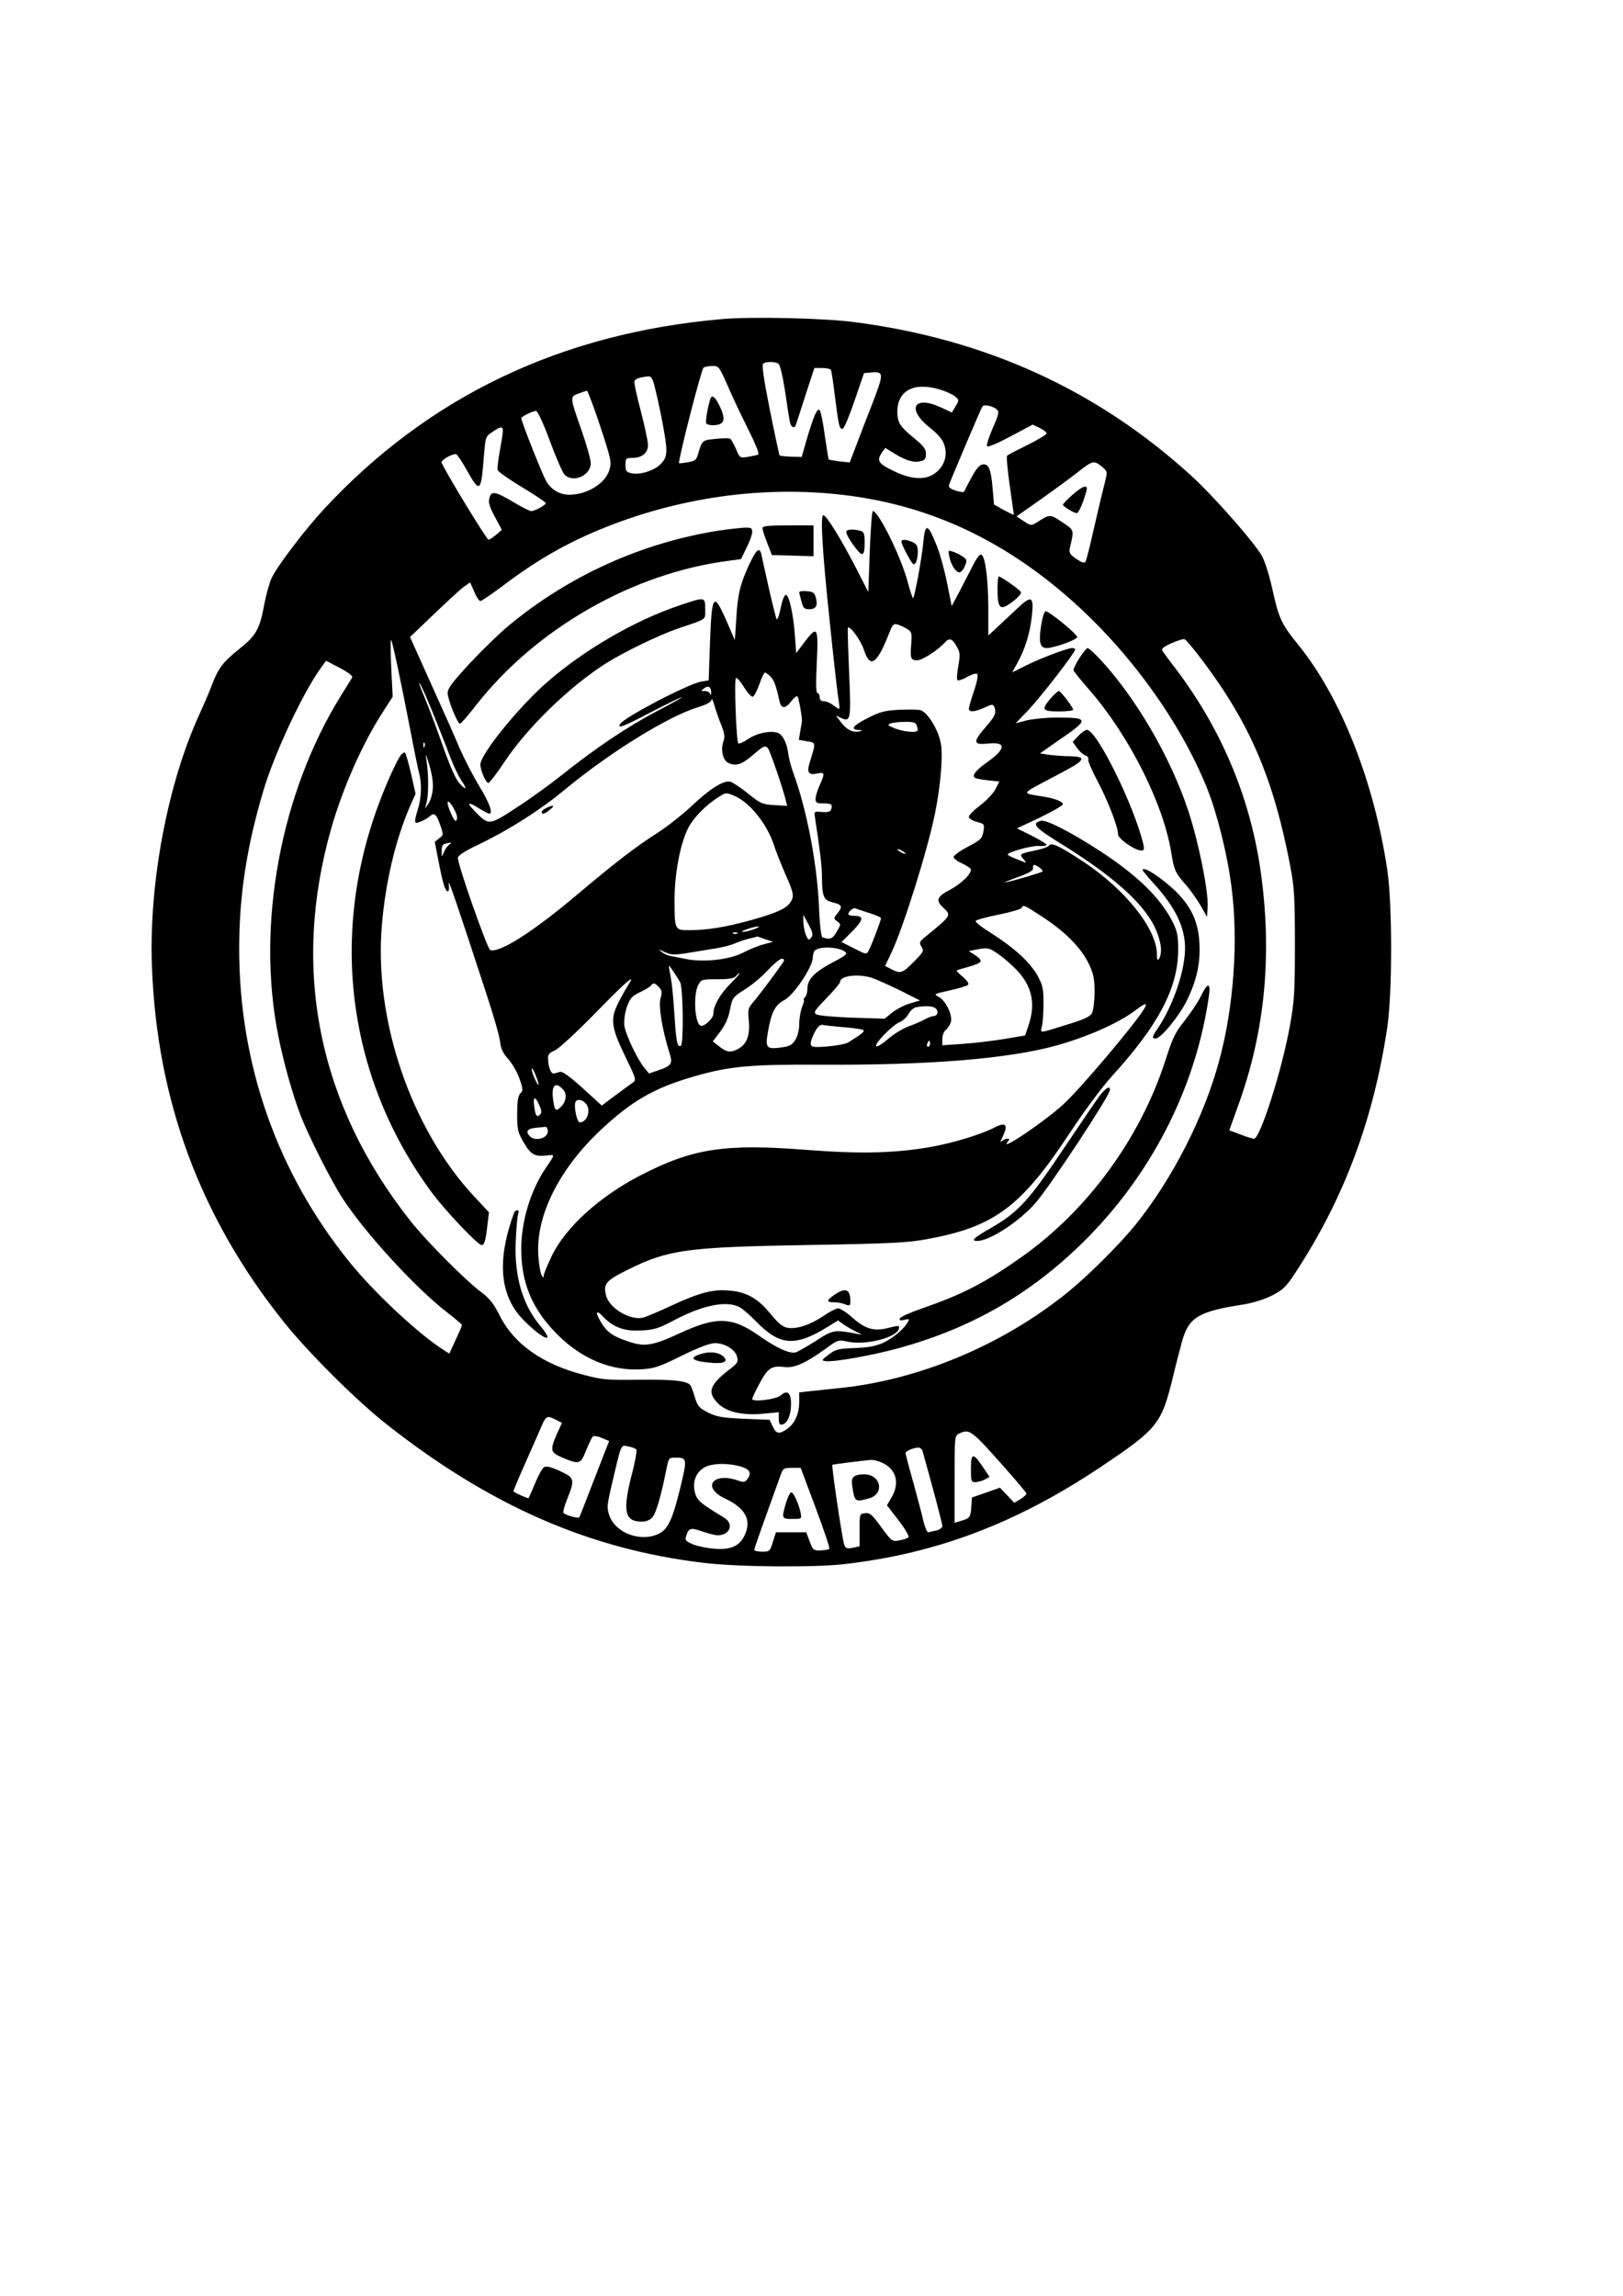 <?xml version="1.0" encoding="UTF-8" standalone="yes"?>
<svg version="1.0" xmlns="http://www.w3.org/2000/svg" width="210mm" height="297mm" viewBox="0 0 794 1123" preserveAspectRatio="xMidYMid meet">
  <g transform="translate(0,1123) scale(0.1,-0.1)" fill="#000000" stroke="none">
    <path d="M3530 9669 c-786 -69 -1433 -378 -1944 -928 -91 -98 -227 -276 -256
-336 -11 -22 -27 -79 -36 -125 -23 -127 -41 -159 -122 -223 -83 -67 -104 -95
-136 -179 -13 -35 -41 -99 -61 -143 -155 -338 -247 -825 -232 -1230 24 -657
236 -1230 645 -1741 118 -148 351 -380 497 -496 508 -402 999 -617 1560 -683
169 -20 534 -23 685 -6 452 52 840 199 1250 472 285 191 302 211 360 450 16
68 37 147 45 175 33 112 82 140 303 174 43 7 99 25 135 43 54 28 69 42 112
108 238 361 384 749 452 1204 25 170 25 600 0 770 -65 433 -227 843 -434 1099
-84 104 -96 129 -127 269 -14 65 -37 140 -52 167 -35 64 -238 295 -346 393
-461 420 -1007 669 -1653 752 -146 19 -502 27 -645 14z m278 -218 c8 -5 21
-59 33 -137 10 -71 21 -139 24 -151 6 -25 23 -31 29 -10 2 6 23 72 47 145 l43
132 37 0 c21 0 40 -4 44 -9 3 -6 12 -65 20 -133 18 -142 22 -160 38 -155 7 2
33 64 58 138 l46 134 34 3 c64 5 64 -3 6 -154 -30 -76 -67 -172 -82 -213 l-28
-73 -50 5 c-27 4 -51 8 -53 9 -1 2 -10 55 -19 118 -8 63 -20 119 -25 124 -12
12 -31 -32 -64 -146 l-24 -83 -52 1 c-28 1 -53 4 -56 6 -2 3 -24 104 -48 224
-31 157 -40 221 -32 226 15 10 58 10 74 -1z m-248 -108 c23 -54 69 -151 102
-216 40 -81 54 -119 46 -121 -7 -3 -30 -7 -51 -11 -37 -6 -38 -5 -56 38 -11
25 -24 48 -29 51 -6 3 -38 3 -72 -1 -66 -6 -65 -6 -86 -78 -8 -25 -16 -31 -49
-36 -22 -4 -41 -6 -43 -5 -7 7 109 461 120 468 7 4 27 8 44 8 30 0 33 -4 74
-97z m-361 10 c27 -102 61 -280 61 -320 0 -36 -6 -50 -28 -73 -33 -33 -101
-54 -143 -45 -25 6 -29 11 -29 41 0 32 2 34 33 34 47 0 77 24 77 63 0 18 -16
92 -35 166 -20 74 -34 140 -31 147 4 12 28 19 68 23 12 1 20 -11 27 -36z
m1398 -28 c28 -8 61 -23 74 -33 22 -18 22 -19 4 -49 l-18 -31 -51 24 c-135 63
-174 -5 -57 -98 45 -36 63 -58 72 -88 16 -53 -4 -106 -51 -138 -48 -32 -116
-27 -204 17 -70 34 -78 49 -51 88 l16 22 47 -29 c56 -34 93 -44 127 -36 20 5
25 13 25 36 0 23 -11 38 -57 76 -68 55 -82 76 -83 127 -1 106 80 150 207 112z
m-1661 -179 c54 -165 57 -177 45 -215 -19 -65 -107 -120 -194 -121 -47 0 -86
21 -113 63 -17 26 -124 295 -124 312 0 7 57 35 72 35 8 0 36 -60 68 -147 30
-81 62 -155 72 -165 42 -42 128 -4 128 56 0 18 -20 89 -44 158 -59 168 -59
167 -16 183 19 7 38 13 41 14 4 0 33 -77 65 -173z m1942 80 c11 -10 7 -27 -22
-92 -19 -43 -31 -83 -27 -87 5 -5 57 17 116 49 l107 57 34 -16 c19 -9 34 -21
34 -27 0 -6 -42 -31 -92 -56 -51 -25 -96 -48 -101 -53 -4 -4 2 -70 13 -147 11
-76 20 -140 20 -142 0 -2 -22 9 -49 23 l-48 27 -7 80 c-8 95 -19 120 -49 116
-15 -2 -32 -22 -54 -63 -18 -33 -34 -64 -36 -69 -1 -5 -20 -3 -41 4 -28 9 -36
16 -33 29 8 23 154 369 163 382 7 13 53 3 72 -15z m-2418 -105 c0 -11 -7 -54
-15 -97 -8 -43 -13 -85 -10 -94 3 -8 57 -46 120 -84 63 -38 115 -72 115 -77 0
-10 -53 -39 -72 -39 -7 0 -47 20 -88 45 -88 52 -107 55 -116 18 -6 -21 1 -43
27 -91 l34 -64 -28 -24 c-16 -13 -32 -24 -37 -24 -10 0 -230 363 -230 379 0
13 57 44 72 39 5 -2 29 -37 51 -77 65 -115 70 -111 84 64 8 98 8 100 42 122
41 28 51 29 51 4z m2937 -179 c21 -19 21 -21 8 -73 -8 -30 -31 -126 -51 -214
-20 -88 -39 -166 -43 -172 -5 -9 -17 -6 -45 13 -32 22 -37 30 -32 53 21 92 23
86 -38 127 -60 40 -59 40 -126 -3 -25 -15 -28 -15 -62 8 l-35 23 111 78 c61
43 145 104 186 136 78 62 82 62 127 24z m-1232 -138 c395 -54 745 -218 1070
-504 288 -253 538 -598 670 -925 50 -125 100 -325 120 -485 34 -263 11 -585
-60 -847 -74 -277 -231 -583 -413 -808 -79 -96 -231 -248 -332 -329 -317 -256
-726 -427 -1115 -466 -60 -6 -129 -14 -152 -16 l-43 -5 0 -45 c0 -59 -21 -106
-58 -133 -41 -28 -54 -26 -72 12 l-15 32 -125 5 c-107 5 -132 9 -175 30 -43
22 -52 31 -64 70 -7 25 -17 52 -21 60 -12 25 -76 33 -255 31 -152 -2 -180 0
-266 23 -204 52 -345 151 -415 292 -30 59 -49 83 -93 116 -76 57 -264 246
-341 343 -453 571 -587 1235 -389 1925 58 201 153 415 255 572 l45 70 -7 141
c-4 78 -4 140 -1 137 7 -6 48 -202 98 -460 16 -85 34 -171 39 -190 14 -51 12
-120 -5 -176 -21 -70 -20 -76 12 -63 16 6 36 17 45 26 23 20 33 11 52 -44 16
-47 16 -48 -6 -64 l-21 -17 18 -93 c21 -109 33 -149 46 -149 6 0 7 17 4 38 -5
35 47 -118 184 -538 34 -102 64 -207 67 -233 4 -37 14 -58 40 -87 19 -21 44
-64 55 -95 18 -52 19 -59 4 -74 -11 -13 -15 -40 -15 -101 0 -74 3 -88 31 -137
35 -60 55 -72 113 -65 43 5 43 8 -5 -63 -74 -109 -119 -260 -119 -395 0 -168
55 -297 179 -420 119 -118 262 -177 409 -168 64 4 87 12 198 67 85 41 137 61
162 61 48 0 100 -32 108 -67 6 -23 2 -31 -26 -53 -109 -82 -123 -119 -67 -175
42 -42 120 -60 224 -50 l73 7 0 -32 c0 -24 4 -31 17 -28 25 5 43 46 43 101 0
55 -19 70 -51 41 -21 -19 -139 -34 -139 -17 0 5 16 39 36 76 40 76 60 88 122
80 47 -6 104 19 203 91 57 42 62 43 102 34 89 -21 247 19 255 64 3 15 -1 15
-50 3 -70 -19 -114 -7 -178 50 -28 25 -59 45 -69 45 -10 0 -43 -16 -72 -37
-64 -43 -132 -66 -176 -58 -24 4 -46 22 -85 70 -61 74 -115 105 -199 112 -79
8 -147 -10 -281 -72 -64 -30 -128 -57 -141 -60 -63 -16 -167 46 -182 108 -15
57 -1 73 108 127 198 98 290 110 882 120 408 7 485 11 582 29 327 60 458 157
696 518 72 109 159 226 206 278 230 252 325 434 325 620 0 68 -4 89 -28 137
-58 115 -172 226 -351 343 -146 95 -269 158 -294 150 -45 -14 -28 -33 93 -108
257 -159 404 -289 464 -409 32 -67 41 -128 22 -158 -7 -11 -10 -5 -10 22 0
123 -155 318 -360 453 -116 77 -157 96 -168 79 -4 -7 -34 -17 -67 -24 -77 -16
-80 -18 -58 -42 10 -12 14 -19 8 -17 -5 2 -27 11 -47 19 -21 8 -38 17 -38 20
0 12 116 44 153 42 20 -2 37 1 37 6 0 4 -33 24 -72 44 l-73 36 113 53 c61 30
112 59 112 65 0 14 -44 30 -105 39 -96 15 -97 12 20 74 151 79 175 94 175 109
0 8 -19 12 -57 13 -32 0 -78 4 -102 7 l-43 7 83 58 c161 110 161 117 -4 117
-51 0 -116 -7 -145 -14 l-53 -14 64 67 c62 66 227 279 227 294 0 4 -6 7 -14 7
-24 0 -156 -50 -228 -86 l-66 -33 24 44 c39 68 63 148 72 231 11 98 -1 104
-71 38 -29 -27 -72 -68 -97 -91 l-45 -42 0 142 c-1 148 -17 261 -38 254 -7 -2
-21 -21 -32 -43 -11 -21 -40 -77 -64 -124 l-45 -85 -22 110 c-12 61 -34 142
-49 180 -47 119 -59 121 -69 13 -7 -72 -41 -257 -49 -264 -2 -2 -14 33 -26 78
-31 120 -143 348 -171 348 -4 0 -11 -89 -15 -198 l-7 -198 -62 121 c-73 142
-144 255 -158 255 -16 0 -4 -189 32 -528 16 -158 34 -316 39 -352 6 -35 9 -66
7 -67 -2 -2 -14 6 -29 17 -14 11 -35 20 -46 20 -14 0 -21 6 -21 20 0 11 -5 20
-11 20 -7 0 -8 45 -3 150 8 174 3 183 -61 98 l-40 -53 -6 85 c-8 107 -28 200
-45 200 -7 0 -17 -27 -25 -65 -7 -36 -16 -60 -20 -53 -3 7 -21 76 -38 153 -17
77 -34 150 -36 163 -9 38 -25 25 -60 -50 -45 -98 -56 -144 -63 -266 l-7 -103
-40 92 c-65 148 -73 136 -82 -117 l-6 -172 -36 -6 c-62 -10 -376 -174 -397
-207 -15 -25 13 -15 148 56 80 41 149 75 154 75 5 0 -49 -31 -121 -68 -143
-75 -304 -183 -465 -312 -58 -46 -158 -119 -224 -161 -134 -88 -135 -88 -205
-15 -41 42 -32 46 24 11 22 -13 43 -25 48 -25 21 -1 1 54 -48 134 -30 49 -73
133 -96 185 -22 53 -86 197 -142 320 l-101 225 118 113 c65 62 131 123 147
134 l29 20 20 -45 c10 -25 24 -46 30 -46 6 0 54 33 108 73 170 129 322 216
512 291 383 151 799 204 1195 150z m274 -651 c21 -14 23 -20 19 -72 -6 -70 -3
-81 29 -81 25 0 101 49 137 89 22 24 38 16 61 -30 12 -21 12 -38 3 -88 -6 -33
-8 -64 -4 -68 4 -4 26 3 48 16 24 13 44 19 49 14 5 -5 -1 -39 -16 -83 -14 -40
-25 -79 -25 -87 0 -18 28 -16 77 6 36 17 42 17 47 4 12 -30 5 -46 -45 -103
-61 -71 -58 -85 17 -77 86 9 86 -25 -2 -88 -60 -42 -81 -69 -64 -80 6 -4 35
-9 65 -12 l54 -6 -19 -37 c-10 -20 -44 -56 -74 -79 -31 -23 -56 -48 -56 -56 0
-8 17 -19 38 -25 38 -10 39 -11 33 -47 -6 -35 -12 -41 -76 -75 -39 -20 -70
-43 -70 -50 0 -7 19 -22 43 -32 23 -11 42 -24 42 -29 0 -24 -47 -69 -100 -98
-67 -35 -74 -53 -35 -89 40 -38 41 -37 -90 -144 -27 -22 -29 -27 -17 -47 13
-20 10 -25 -30 -66 -61 -63 -71 -67 -113 -46 l-35 18 31 65 c59 125 177 502
213 680 29 143 41 295 27 352 -15 67 -66 146 -98 154 -13 4 -61 4 -106 2 -70
-4 -93 -10 -155 -42 -71 -36 -84 -55 -39 -57 18 -1 19 -2 4 -6 -33 -8 -64 6
-91 42 l-27 35 26 -12 c47 -21 49 -9 39 224 -5 117 -8 215 -6 217 9 14 64 -62
79 -109 30 -93 64 -69 125 88 15 38 20 43 40 37 13 -4 34 -14 47 -22z m1449
-161 c228 -304 343 -573 424 -997 20 -106 23 -151 23 -385 0 -234 -3 -280 -24
-395 -38 -216 -146 -555 -176 -555 -7 0 -38 9 -67 21 l-54 20 43 120 c134 369
169 751 108 1164 -53 353 -192 682 -414 975 -32 41 -61 81 -65 88 -5 9 9 20
46 36 29 13 58 22 64 19 6 -2 48 -52 92 -111z m-4165 -76 c-4 -6 -28 -45 -54
-87 -297 -477 -416 -1123 -308 -1664 25 -128 70 -288 109 -390 40 -103 149
-319 204 -404 110 -170 358 -441 514 -561 39 -30 71 -58 72 -61 0 -4 -14 -37
-31 -73 l-31 -67 -27 17 c-123 78 -342 282 -464 434 -352 437 -537 964 -537
1530 0 261 37 500 120 778 55 181 190 470 279 594 l26 36 67 -35 c42 -22 65
-40 61 -47z m2046 5 c18 -18 27 -42 45 -123 8 -36 30 -35 57 2 12 16 26 27 30
24 6 -4 25 -108 22 -124 0 -3 -4 -24 -8 -47 l-7 -42 40 -7 c44 -7 44 -5 15
-98 -18 -56 -9 -69 39 -59 33 7 34 -1 8 -58 -11 -24 -20 -54 -20 -66 0 -20 5
-23 40 -23 39 0 45 -5 35 -32 -4 -9 -18 -12 -44 -10 -36 4 -38 2 -35 -20 27
-177 34 -236 35 -294 1 -99 8 -116 49 -127 49 -12 54 -20 29 -52 -22 -27 -22
-28 -3 -42 19 -14 19 -15 -3 -51 -20 -35 -32 -40 -69 -27 -7 2 -14 61 -18 162
-10 207 -61 471 -126 645 -10 29 -21 69 -23 88 -6 46 -21 83 -41 99 -26 22
-109 9 -156 -24 -22 -15 -44 -25 -48 -21 -10 10 -21 309 -12 319 4 5 22 -15
39 -43 17 -28 37 -50 44 -48 7 3 21 30 32 61 11 31 23 57 27 57 5 0 17 -9 27
-19z m-1630 -231 c21 -52 50 -128 65 -167 15 -40 39 -89 52 -109 31 -45 26
-53 -8 -16 -17 17 -47 84 -83 187 -31 88 -70 191 -86 229 -16 37 -29 71 -28
75 1 9 46 -92 88 -199z m1340 150 c0 -10 -2 -11 -6 -2 -2 6 -14 12 -26 12 -20
0 -20 0 -1 14 20 15 34 5 33 -24z m50 -157 c16 -42 18 -58 10 -80 -14 -37 -3
-90 21 -103 37 -20 68 -11 121 35 58 49 62 51 77 33 10 -13 72 -194 86 -252
l7 -28 -63 4 c-59 3 -68 8 -128 56 -36 29 -75 55 -87 58 -32 9 -102 -35 -192
-121 -42 -39 -116 -98 -166 -130 -108 -69 -201 -141 -395 -304 -212 -179 -379
-285 -422 -268 -14 5 -159 418 -158 450 0 12 30 32 103 67 146 70 296 165 417
265 221 183 506 360 653 405 47 15 67 26 68 38 0 9 7 -3 14 -28 7 -25 22 -69
34 -97z m955 1 c3 -9 6 -20 6 -25 0 -15 -66 -10 -112 8 -35 14 -38 18 -22 24
10 4 42 8 70 8 39 1 53 -3 58 -15z m-2407 -106 c-3 -8 -6 -5 -6 6 -1 11 2 17
5 13 3 -3 4 -12 1 -19z m40 -209 c-2 -25 -12 -57 -21 -70 l-17 -24 8 30 c10
37 10 134 0 200 -6 45 -5 44 14 -20 13 -44 19 -87 16 -116z m1476 -32 c75 -32
159 -137 193 -240 9 -29 34 -91 55 -140 43 -96 46 -113 24 -143 -20 -29 -67
-50 -191 -85 -120 -33 -212 -49 -300 -49 -74 0 -74 -1 -74 150 0 124 27 269
65 346 25 52 89 117 150 155 36 23 37 23 78 6z m-1358 -115 c-6 -13 -11 -9
-26 23 -29 62 -24 88 7 37 16 -27 23 -49 19 -60z m-38 -124 c-9 -7 -21 -24
-26 -38 -10 -25 -10 -24 -10 7 -1 22 4 33 17 36 31 8 36 7 19 -5z m2233 -44
c0 -2 -9 0 -20 6 -11 6 -20 13 -20 16 0 2 9 0 20 -6 11 -6 20 -13 20 -16z
m656 -68 c10 -8 17 -16 14 -19 -6 -6 -146 -47 -180 -53 -14 -3 11 8 55 24 59
21 80 33 79 45 -2 21 6 21 32 3z m20 -245 c108 -71 186 -151 222 -228 22 -48
27 -71 27 -138 -1 -44 -6 -90 -13 -101 -8 -16 -40 -31 -109 -52 -157 -49 -144
-48 -135 -10 4 18 7 69 7 113 0 70 -4 87 -30 134 -36 64 -111 133 -222 204
-46 28 -82 56 -80 62 2 5 52 19 112 31 60 12 111 27 113 33 6 18 14 14 108
-48z m-853 23 c31 -10 57 -21 57 -26 0 -10 -46 -132 -60 -157 -11 -21 -11 -21
-72 10 l-61 31 53 53 c55 56 58 75 9 75 -16 0 -29 4 -29 8 0 13 24 33 35 29 5
-3 36 -13 68 -23z m-285 -121 c-11 -14 -14 -12 -25 13 -7 16 -12 45 -13 64 l0
35 26 -48 c21 -40 23 -51 12 -64z m-278 42 c-19 -7 -44 -13 -55 -13 -11 0 -2
6 20 13 52 18 80 17 35 0z m-83 -21 c-3 -3 -12 -4 -19 -1 -8 3 -5 6 6 6 11 1
17 -2 13 -5z m136 -28 l39 -13 -49 -13 c-26 -7 -71 -26 -100 -41 -66 -34 -196
-48 -282 -29 -31 6 -65 13 -76 15 -11 2 -29 11 -40 20 -16 13 -13 12 17 -2 34
-15 46 -15 115 -4 43 7 104 17 135 22 32 5 75 16 95 25 21 9 54 20 73 24 19 4
35 8 35 9 0 0 17 -5 38 -13z m389 -60 c16 -12 10 -18 -63 -56 -87 -47 -119
-81 -119 -127 0 -16 -5 -34 -12 -41 -7 -7 -9 -12 -6 -12 4 0 0 -16 -8 -35 -7
-19 -14 -56 -14 -82 0 -29 -7 -60 -19 -79 -16 -26 -27 -32 -71 -38 -71 -9 -77
-2 -63 77 16 95 36 133 80 155 45 23 137 160 139 205 0 15 5 32 10 37 23 22
112 19 146 -4z m837 -86 c80 -81 99 -168 63 -275 l-17 -50 -100 -17 c-55 -9
-146 -20 -202 -24 l-103 -7 0 30 c0 17 7 37 16 44 9 7 20 24 25 37 12 32 -23
107 -59 126 -25 13 -24 14 53 31 44 10 85 22 90 27 7 6 -2 20 -24 39 -19 16
-33 30 -30 32 2 2 28 10 58 18 30 8 56 19 58 26 3 7 -10 21 -27 31 l-31 20 48
9 c45 8 51 7 93 -21 25 -17 65 -51 89 -76z m-1135 38 c-16 -27 -118 -164 -147
-197 -27 -32 -29 -39 -24 -90 7 -74 -9 -119 -51 -141 -38 -21 -57 -18 -97 14
l-28 22 36 47 c25 33 40 66 48 108 12 59 13 61 74 100 34 21 85 64 112 94 28
30 58 55 67 55 11 0 14 -5 10 -12z m-507 -102 c15 -25 18 -302 4 -311 -17 -10
-23 15 -31 145 -8 119 -13 165 -26 230 -4 22 -2 21 18 -9 13 -19 29 -44 35
-55z m246 -8 c-51 -52 -83 -108 -83 -146 0 -24 -45 -66 -63 -59 -28 11 -36
150 -12 197 15 29 17 30 94 30 58 0 82 4 91 15 7 8 15 15 18 15 4 0 -17 -24
-45 -52z m698 27 c24 -9 86 -37 137 -62 l93 -47 -48 -14 c-26 -7 -65 -27 -87
-44 l-38 -31 -158 5 c-86 3 -165 10 -175 16 -17 9 -12 17 48 79 37 38 67 74
67 80 0 31 93 42 161 18z m-1197 -32 c-10 -16 -31 -52 -46 -82 -44 -84 -39
-124 29 -265 56 -115 57 -119 38 -132 -11 -8 -50 -36 -86 -63 l-65 -49 -93 85
c-60 54 -99 83 -110 80 -9 -2 -22 -6 -30 -8 -15 -4 -28 28 -30 72 -1 21 6 29
32 40 18 7 104 86 197 181 157 161 204 201 164 141z m150 -12 c15 -16 16 -25
7 -56 -10 -38 8 -149 44 -265 17 -53 11 -63 -53 -85 l-47 -16 -23 28 c-36 44
-93 166 -98 209 -2 23 3 60 13 89 16 43 24 53 65 72 25 12 49 27 53 32 9 16
20 13 39 -8z m2376 -101 c-34 -64 -316 -398 -399 -473 -96 -87 -313 -233 -272
-183 11 14 11 16 -1 16 -8 0 -20 -6 -27 -12 -9 -9 -8 -2 3 19 30 61 18 77 -38
48 -65 -34 -207 -77 -316 -96 -174 -30 -341 -34 -600 -14 -405 32 -562 8 -820
-126 -197 -102 -364 -253 -431 -393 -21 -44 -39 -87 -39 -95 -1 -14 -2 -14
-10 1 -6 9 -13 49 -16 90 -16 195 98 426 305 621 152 142 262 206 458 262 169
49 272 59 612 57 532 -3 918 28 1156 93 152 42 307 110 390 173 47 36 60 39
45 12z m-1020 -5 c13 -15 6 -35 -13 -35 -7 0 -25 -7 -42 -16 -16 -9 -53 -25
-81 -35 -29 -11 -73 -38 -98 -60 -25 -22 -51 -39 -58 -37 -17 6 76 103 113
118 16 7 36 25 44 41 8 15 25 30 37 32 49 9 86 6 98 -8z m-448 -90 c49 -4 90
-10 93 -15 4 -7 -11 -19 -75 -59 -24 -15 -163 -29 -177 -19 -10 8 -9 18 2 46
21 48 35 63 54 58 9 -2 55 -7 103 -11z m418 -80 c0 -8 -4 -15 -10 -15 -5 0 -7
7 -4 15 4 8 8 15 10 15 2 0 4 -7 4 -15z m-1916 -195 c3 -14 -3 -7 -14 15 -11
22 -19 47 -19 55 1 17 23 -32 33 -70z m121 -30 c20 -22 15 -59 -11 -84 -25
-25 -31 -19 -38 34 -10 72 11 92 49 50z m-115 -80 c10 -23 10 -34 2 -42 -16
-16 -23 -6 -29 43 -7 48 7 48 27 -1z m224 14 c30 -29 10 -94 -28 -94 -14 0
-31 85 -20 101 8 14 31 11 48 -7z m-184 -138 c0 -34 -61 -51 -88 -24 -22 22
-13 37 26 41 20 2 43 4 50 5 6 1 12 -9 12 -22z m938 -860 c15 -8 52 -40 82
-71 114 -117 189 -123 343 -29 l57 35 29 -21 c16 -11 45 -27 63 -36 25 -11 27
-14 8 -10 -117 23 -125 22 -207 -32 -43 -27 -88 -53 -100 -57 -30 -8 -93 20
-182 83 -130 91 -207 93 -382 12 -138 -64 -176 -70 -261 -40 -73 25 -98 44
-127 91 -30 49 -26 66 7 31 50 -54 106 -75 188 -70 62 3 84 9 156 47 144 77
262 101 326 67z m-898 -551 l29 -15 -25 -55 c-34 -79 -32 -89 25 -114 85 -36
91 -34 118 34 14 33 28 64 33 68 4 5 24 2 44 -7 l36 -15 -21 -53 c-11 -29 -43
-111 -71 -183 -27 -71 -52 -133 -54 -137 -5 -7 -63 9 -77 21 -4 4 4 35 18 69
38 95 36 104 -37 137 -44 20 -66 25 -77 18 -8 -5 -28 -40 -43 -78 -16 -38 -30
-70 -32 -73 -3 -3 -63 23 -74 33 -2 1 25 65 59 141 34 77 70 158 80 182 20 46
27 49 69 27z m2167 -202 c73 -82 133 -152 134 -158 1 -5 -12 -18 -29 -28 l-30
-18 -35 37 -35 37 -68 -24 -69 -24 -3 -45 c-4 -52 -7 -57 -50 -69 l-32 -10 0
213 c0 211 0 213 23 224 48 23 59 16 194 -135z m-1774 57 c4 -4 -6 -62 -24
-129 -43 -170 -33 -222 45 -224 24 -1 43 6 56 19 18 18 43 101 70 237 11 55
12 57 43 57 60 0 60 -4 22 -160 -40 -160 -62 -201 -121 -220 -87 -29 -196 18
-223 97 -13 37 -12 49 13 156 47 200 42 189 79 182 18 -4 36 -10 40 -15z
m1400 -7 c50 -178 97 -355 97 -367 0 -9 -12 -18 -27 -22 -16 -3 -33 -7 -40 -9
-7 -2 -16 18 -24 48 -6 29 -29 115 -50 192 -22 77 -39 143 -39 148 0 9 38 25
61 26 9 1 19 -7 22 -16z m-200 -57 c71 -30 91 -99 48 -172 l-22 -37 57 -74
c33 -43 53 -78 48 -83 -5 -5 -25 -11 -45 -15 -35 -6 -36 -5 -88 65 -45 62 -55
71 -79 68 -27 -3 -27 -3 -27 -83 l0 -79 -33 -7 c-28 -6 -35 -3 -42 15 -9 23
-63 386 -58 391 3 2 143 20 191 24 10 0 32 -5 50 -13z m-688 -20 c43 -13 53
-31 32 -60 -12 -17 -18 -18 -47 -8 -123 43 -179 -34 -63 -88 97 -46 129 -102
99 -173 -24 -57 -67 -79 -146 -73 -36 2 -85 12 -108 21 -36 15 -42 21 -36 39
13 43 22 45 79 25 30 -10 64 -19 75 -19 61 0 82 56 33 86 -119 72 -132 84
-143 122 -13 52 3 98 44 123 36 22 118 24 181 5z m365 -201 c40 -107 71 -198
67 -201 -3 -4 -23 -7 -43 -8 -34 -1 -37 2 -53 44 l-17 45 -74 0 -74 0 -15 -47
c-14 -46 -16 -48 -53 -48 -21 0 -38 4 -38 9 0 7 30 92 132 374 9 24 15 27 52
27 l43 0 73 -195z"/>
    <path d="M3475 9278 c-12 -35 -25 -110 -20 -119 4 -5 17 -9 30 -9 60 0 69 25
34 97 -21 43 -36 54 -44 31z"/>
    <path d="M5246 8809 c-25 -22 -46 -44 -46 -48 0 -8 54 -41 68 -41 9 0 31 50
47 108 10 34 -16 28 -69 -19z"/>
    <path d="M3730 8647 c0 -7 10 -40 23 -72 l23 -60 102 -3 102 -3 0 76 0 75
-125 0 c-95 0 -125 -3 -125 -13z"/>
    <path d="M3519 8635 c-378 -59 -734 -220 -1029 -464 -46 -38 -132 -122 -192
-186 -85 -92 -108 -122 -108 -145 0 -31 48 -150 60 -150 5 0 39 39 77 88 294
377 769 649 1238 709 l60 8 27 55 c15 30 28 65 28 78 0 19 -5 22 -37 21 -21
-1 -77 -7 -124 -14z"/>
    <path d="M4140 8628 c0 -20 62 -108 76 -108 10 0 14 14 14 54 0 47 -3 54 -22
60 -37 9 -68 7 -68 -6z"/>
    <path d="M4410 8581 c0 -16 51 -111 59 -111 13 0 21 27 21 64 0 25 -6 35 -25
44 -31 14 -55 15 -55 3z"/>
    <path d="M4644 8508 c8 -40 32 -78 50 -78 7 0 19 14 26 30 11 27 11 32 -6 45
-11 8 -32 19 -48 25 -28 10 -28 9 -22 -22z"/>
    <path d="M4880 8351 c0 -67 6 -91 25 -91 21 0 95 59 90 73 -5 12 -97 77 -109
77 -3 0 -6 -27 -6 -59z"/>
    <path d="M3910 8333 c0 -4 5 -25 11 -45 8 -33 14 -38 38 -38 33 0 43 17 32 57
-6 23 -13 29 -44 31 -20 2 -37 0 -37 -5z"/>
    <path d="M3325 8269 c-220 -74 -469 -218 -652 -379 -138 -121 -323 -350 -323
-400 0 -28 27 -90 39 -90 5 0 41 46 78 102 112 169 318 369 497 483 85 54 258
138 351 170 148 50 135 41 135 96 0 60 -1 60 -125 18z"/>
    <path d="M5093 8168 c-12 -80 -5 -108 28 -108 35 0 149 41 149 54 0 14 -137
126 -154 126 -7 0 -17 -32 -23 -72z"/>
    <path d="M5280 8010 c-17 -27 -30 -54 -28 -59 1 -6 38 -50 81 -100 192 -222
358 -551 397 -791 14 -88 20 -100 73 -160 22 -25 53 -70 71 -100 l31 -55 3 48
c5 75 -44 318 -95 472 -87 262 -256 552 -432 741 -28 30 -55 54 -60 54 -5 0
-23 -22 -41 -50z"/>
    <path d="M5141 7815 c-48 -56 -43 -65 39 -65 39 0 70 4 70 8 0 12 -61 92 -70
92 -4 0 -22 -16 -39 -35z"/>
    <path d="M5276 7631 l-28 -30 21 -30 c12 -16 30 -33 41 -36 10 -3 17 -12 14
-19 -3 -7 18 -56 46 -108 50 -94 100 -224 100 -260 0 -21 83 -78 112 -78 15 0
17 5 12 28 -43 186 -228 562 -277 562 -7 0 -26 -13 -41 -29z"/>
    <path d="M1962 7538 c-20 -26 -71 -137 -110 -243 -242 -650 -147 -1346 260
-1898 68 -91 225 -257 244 -257 14 0 20 21 29 102 l7 58 -71 76 c-310 332
-492 865 -453 1327 18 216 68 425 142 593 l23 51 -23 102 c-13 55 -26 101 -30
101 -4 0 -12 -6 -18 -12z"/>
    <path d="M5590 6974 c0 -3 23 -32 52 -63 118 -129 165 -235 154 -352 -10 -112
-66 -263 -135 -364 -25 -35 -26 -45 -7 -45 25 0 114 109 151 183 50 102 68
185 63 282 -5 103 -38 176 -111 250 -69 68 -167 133 -167 109z"/>
    <path d="M5875 6357 c-14 -29 -50 -82 -79 -119 -46 -57 -59 -84 -95 -196 -122
-379 -379 -730 -698 -957 -181 -128 -290 -185 -492 -255 -58 -20 -107 -42
-109 -49 -3 -10 2 -12 22 -7 24 6 26 4 17 -11 -18 -34 -76 -82 -124 -103 -35
-15 -73 -22 -137 -24 -79 -3 -92 -6 -126 -32 -35 -27 -36 -29 -15 -32 38 -6
228 28 356 63 371 102 668 277 936 551 317 326 523 741 584 1177 8 63 -8 61
-40 -6z"/>
    <path d="M5382 5873 c-16 -21 -97 -140 -180 -264 -168 -251 -221 -309 -353
-385 -87 -50 -102 -64 -67 -64 61 1 207 96 285 187 74 86 363 525 363 551 0
22 -18 12 -48 -25z"/>
    <path d="M2515 5298 c-75 -205 -73 -359 6 -477 38 -57 150 -152 157 -132 2 6
-13 30 -33 53 -88 104 -130 244 -122 418 3 63 8 123 12 133 4 10 3 17 -4 17
-7 0 -14 -6 -16 -12z"/>
    <path d="M4083 4897 c-41 -27 -41 -37 -4 -37 16 0 41 -4 55 -10 23 -9 26 -7
26 14 0 60 -23 70 -77 33z"/>
    <path d="M3444 4611 c-76 -19 -67 -37 22 -46 72 -8 100 3 74 29 -20 19 -58 26
-96 17z"/>
    <path d="M2673 7278 c-13 -6 -23 -15 -23 -20 0 -14 16 -9 41 12 26 21 17 25
-18 8z"/>
    <path d="M4750 4046 c0 -62 1 -66 23 -66 12 1 32 6 45 13 l23 13 -33 49 c-48
71 -58 69 -58 -9z"/>
    <path d="M4179 4008 c-13 -11 -14 -22 -7 -65 10 -58 15 -61 80 -42 74 20 60
111 -17 117 -22 2 -47 -3 -56 -10z"/>
    <path d="M3845 3878 c-22 -76 -21 -78 31 -78 46 0 46 0 41 29 -9 45 -35 101
-46 101 -6 0 -17 -23 -26 -52z"/>
  </g>
</svg>